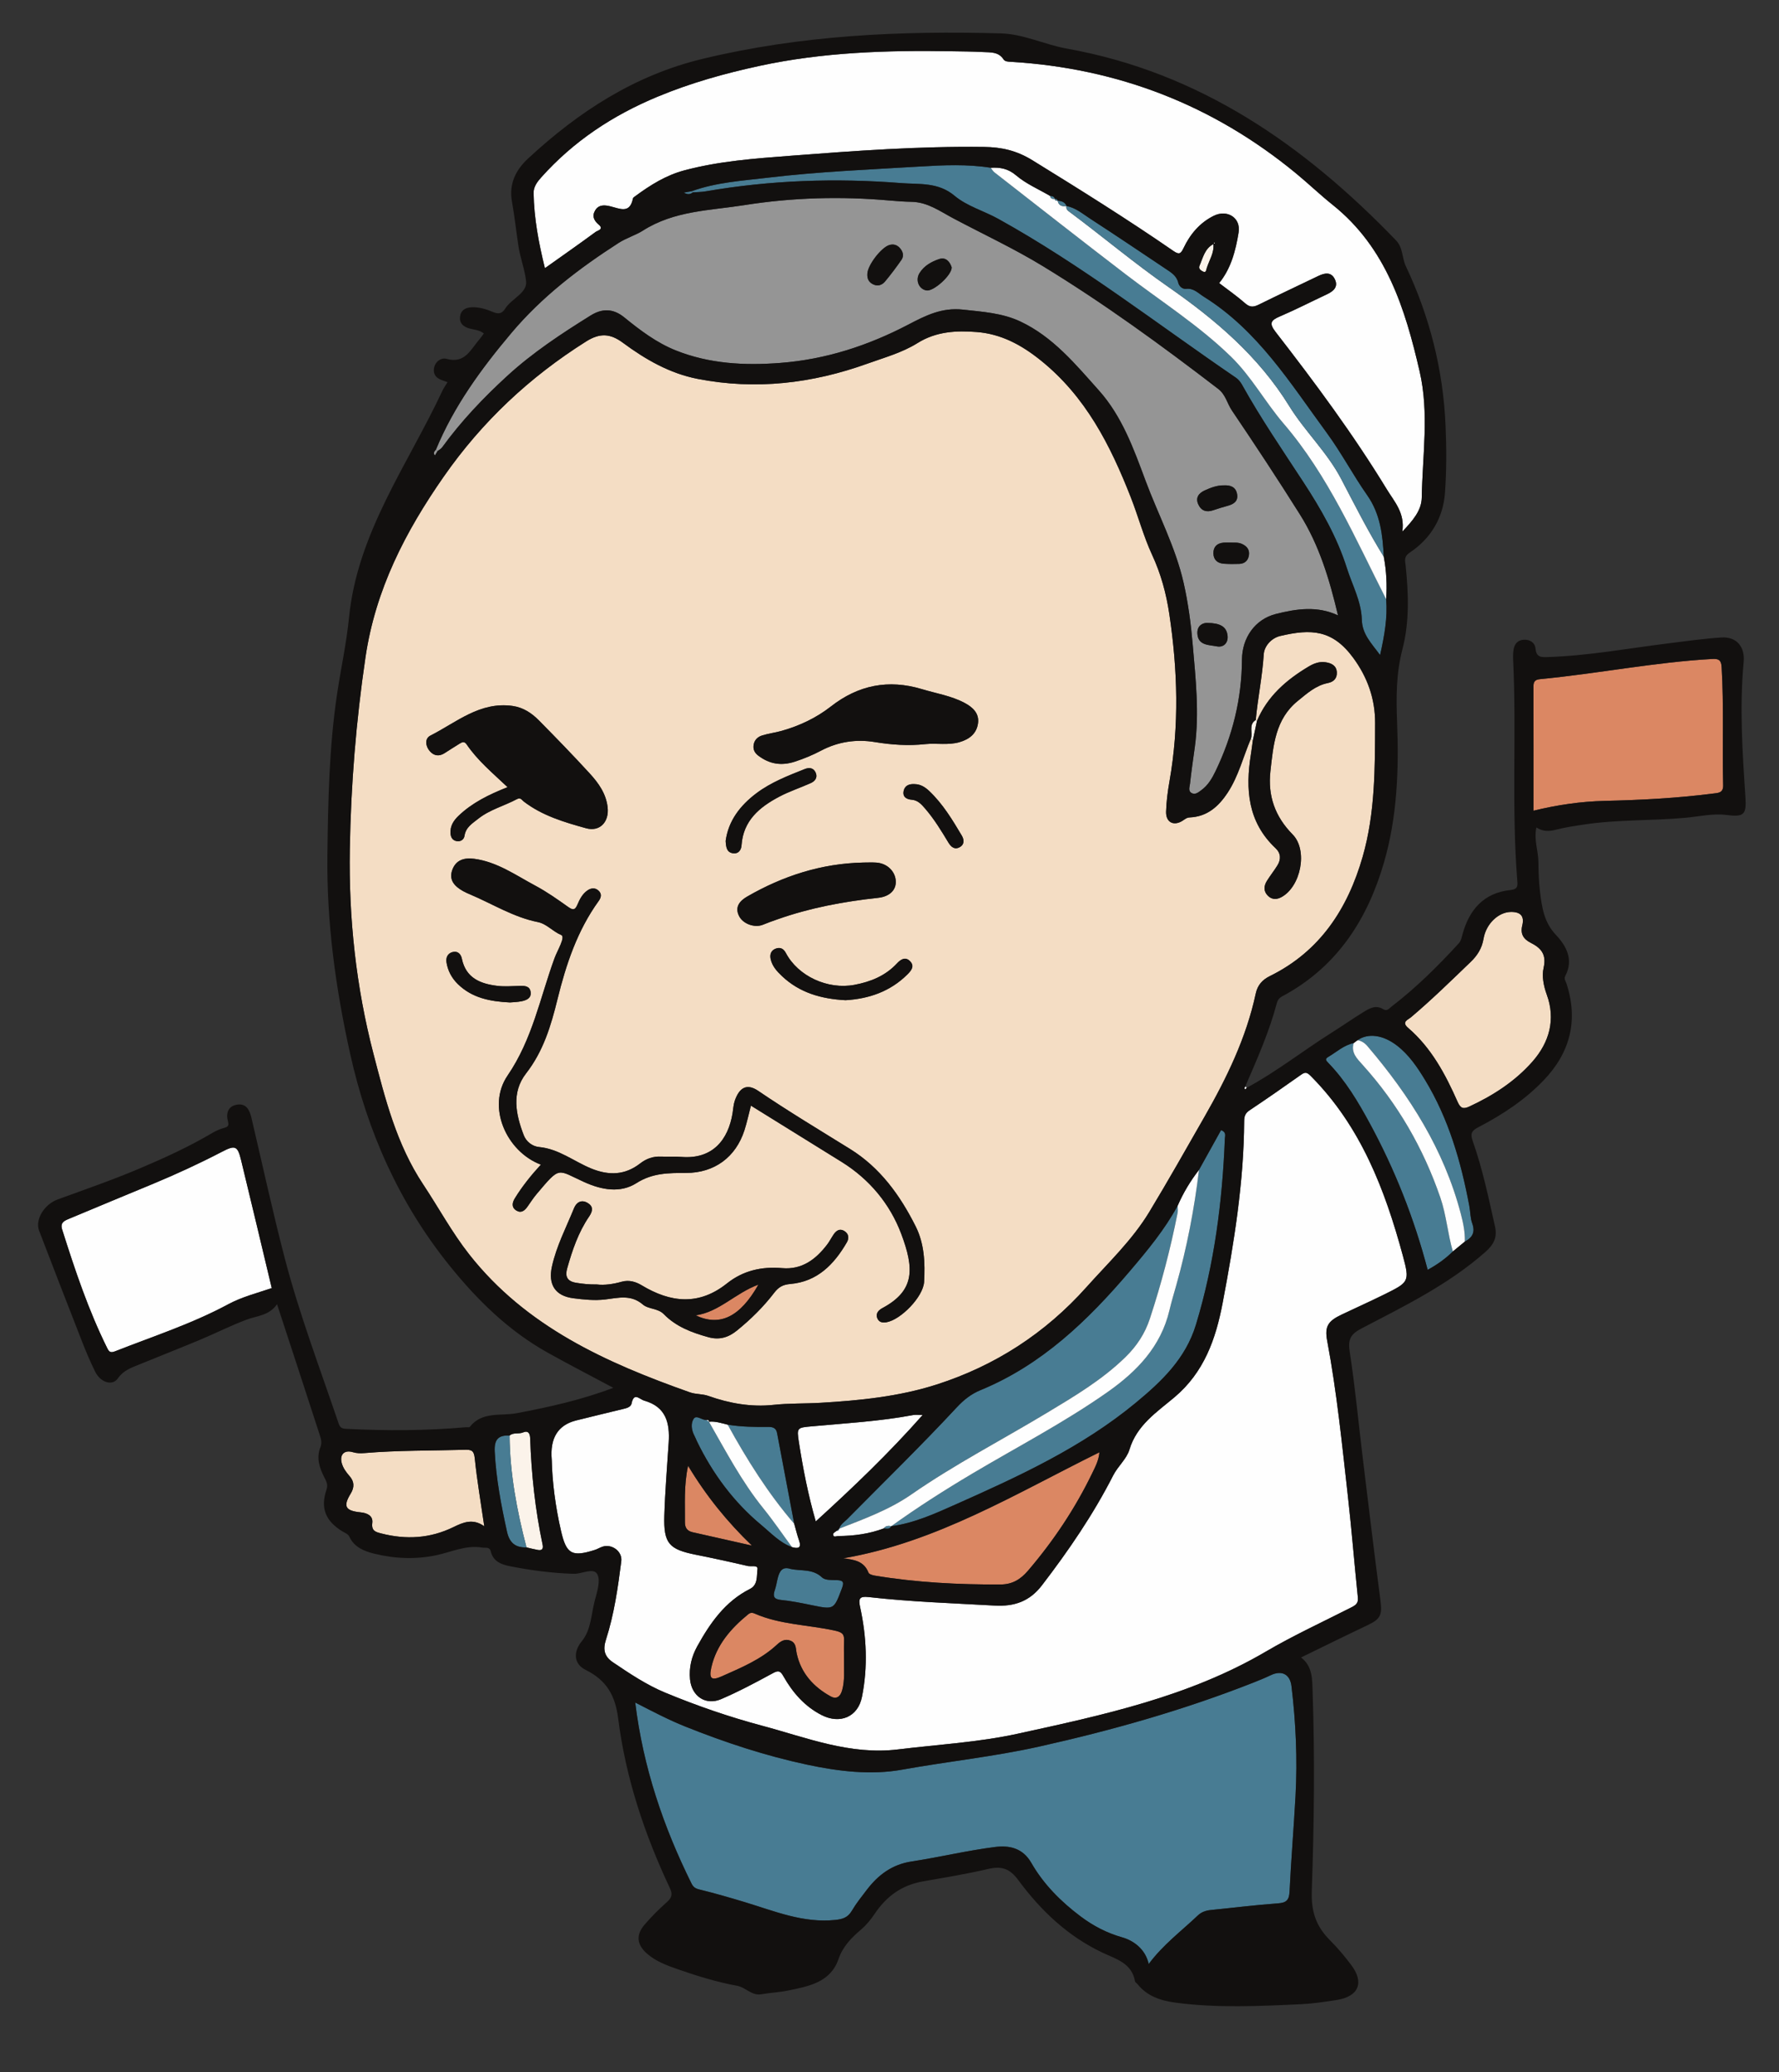 <?xml version="1.0" encoding="UTF-8"?>
<svg id="_レイヤー_1" data-name="レイヤー_1" xmlns="http://www.w3.org/2000/svg" version="1.1" viewBox="0 0 201.687 234.843">
  <rect x="0" y="0" width="201.687" height="234.843" fill="#333333" stroke="none"/>
  <!-- Generator: Adobe Illustrator 29.5.1, SVG Export Plug-In . SVG Version: 2.1.0 Build 141)  -->
  <defs>
    <style>
      .st0 {
        fill: #db8763;
      }

      .st1 {
        fill: #f4ddc4;
      }

      .st2 {
        fill: #fbf3ea;
      }

      .st3 {
        fill: #487c93;
      }

      .st4 {
        fill: #959595;
      }

      .st5 {
        fill: #fefefe;
      }

      .st6 {
        fill: #12100f;
      }
    </style>
  </defs>
  <path class="st1" d="M142.363,81.607c.229-2.486.752-4.934.906-7.437.058-.936.864-1.848,1.867-2.085,3.519-.831,5.943-.725,8.306,2.511,1.58,2.164,2.465,4.597,2.456,7.353-.015,5.101.008,10.213-1.413,15.159-1.689,5.876-4.82,10.716-10.51,13.519-.852.419-1.402,1.012-1.611,1.988-1.076,5.02-3.294,9.574-5.824,13.991-2.062,3.599-4.099,7.215-6.246,10.763-1.935,3.197-4.659,5.764-7.13,8.53-4.658,5.214-10.346,8.899-16.975,11.026-4.26,1.367-8.718,1.811-13.179,2.074-1.776.104-3.55.042-5.337.234-2.492.268-4.982-.168-7.357-1.013-.695-.247-1.427-.169-2.09-.404-9.505-3.359-18.583-7.437-25.038-15.647-1.952-2.482-3.465-5.291-5.206-7.912-3.037-4.572-4.321-9.731-5.645-14.823-1.967-7.565-2.811-15.315-2.678-23.201.123-7.302.71-14.513,1.775-21.734,1.133-7.683,4.523-14.244,8.879-20.488,4.341-6.223,9.725-11.27,16.133-15.307,1.578-.994,2.754-.905,4.179.151,2.559,1.895,5.31,3.477,8.489,4.093,6.57,1.274,12.969.52,19.226-1.731,1.927-.693,3.936-1.241,5.674-2.329,2.116-1.325,4.406-1.44,6.736-1.254,2.739.219,5.016,1.435,7.195,3.178,5.137,4.109,7.94,9.655,10.259,15.569.843,2.15,1.45,4.434,2.4,6.481,1.021,2.2,1.613,4.414,1.96,6.725.947,6.308,1.137,12.629.024,18.95-.201,1.14-.355,2.3-.389,3.455-.036,1.211.856,1.675,1.867,1.032.262-.167.463-.36.813-.375,1.98-.084,3.275-1.242,4.301-2.804,1.235-1.879,1.758-4.064,2.627-6.1.076.057.153.114.229.17-.073.53-.137,1.061-.222,1.589-.635,3.956-.357,7.666,2.795,10.63.603.567.639,1.257.217,1.943-.372.604-.821,1.161-1.195,1.763-.364.585-.405,1.19.134,1.708.446.429.976.417,1.489.145,2.227-1.182,3.055-5.329,1.291-7.115-2.004-2.031-2.826-4.39-2.516-7.165.326-2.923.547-5.904,3.104-7.971,1.04-.841,2.029-1.751,3.408-2.025.645-.128,1.052-.523,1.017-1.21-.04-.773-.608-1.043-1.269-1.145-.695-.107-1.324.126-1.909.474-2.535,1.51-4.696,3.378-5.877,6.178-.047-.035-.094-.071-.14-.106ZM61.32,132.002c-1.103,1.2-2.108,2.449-2.951,3.817-.308.5-.406,1.049.197,1.401.538.314.926-.017,1.236-.454.337-.473.649-.968,1.022-1.411,2.744-3.251,2.306-2.78,5.415-1.375,1.978.894,4.095,1.277,5.916.117,1.822-1.161,3.665-1.152,5.619-1.152,3.217-.001,5.643-1.78,6.627-4.846.279-.869.468-1.767.733-2.783,3.489,2.164,6.896,4.27,10.297,6.387,3.149,1.96,5.471,4.765,6.739,8.131,1.479,3.925,1.579,6.43-2.102,8.412-.117.063-.233.133-.334.218-.306.256-.427.587-.267.958.189.44.568.524,1.007.451,1.65-.273,4.196-2.892,4.292-4.579.123-2.152.028-4.335-.955-6.293-1.765-3.513-4.016-6.652-7.449-8.78-3.491-2.164-7.015-4.28-10.411-6.585-1.245-.845-2.112-.411-2.64,1.101-.16.457-.18.963-.26,1.447-.489,2.968-2.227,5.242-5.827,4.942-.756-.063-1.522-.002-2.281-.036-.892-.039-1.66.228-2.362.774-1.721,1.34-3.548,1.394-5.539.583-1.972-.803-3.68-2.227-5.914-2.438-.77-.073-1.465-.605-1.745-1.332-.909-2.36-1.425-4.849.257-7.012,1.96-2.521,2.819-5.384,3.561-8.402.967-3.935,2.247-7.789,4.668-11.136.305-.421.372-.837-.028-1.195-.379-.339-.83-.29-1.236-.012-.579.396-.887,1.009-1.145,1.622-.276.655-.535.618-1.07.237-1.199-.852-2.41-1.708-3.705-2.398-2.226-1.187-4.324-2.697-6.924-3.042-1.133-.15-2.092.128-2.494,1.289-.399,1.152.306,1.846,1.225,2.367.27.153.559.276.845.398,2.532,1.075,4.89,2.57,7.64,3.118,1.006.201,1.682,1.066,2.646,1.462.52.214-.427,1.732-.755,2.629-1.638,4.478-2.497,9.172-5.322,13.304-2.413,3.529-.138,8.623,3.775,10.097ZM57.542,89.218c-2.151.851-4.019,1.776-5.558,3.248-.571.546-.965,1.163-.908,1.998.032.46.244.789.688.868.453.081.833-.16.899-.607.143-.964.887-1.396,1.546-1.921,1.311-1.045,2.942-1.453,4.388-2.226.43-.23.557.092.774.259,2.096,1.613,4.583,2.346,7.064,3.034,1.574.437,2.643-.717,2.452-2.379-.179-1.558-1.044-2.752-2.037-3.836-1.87-2.042-3.8-4.03-5.747-5.999-.819-.828-1.77-1.473-2.992-1.645-3.701-.522-6.36,1.862-9.319,3.362-.655.332-.571,1.191-.056,1.774.471.532,1.059.613,1.684.203.556-.365,1.125-.709,1.686-1.066.287-.183.548-.281.792.078,1.235,1.824,2.922,3.225,4.644,4.853ZM104.91,84.339c1.284-.128,2.585.15,3.868-.221,1.142-.33,1.955-.988,2.103-2.165.14-1.121-.614-1.803-1.539-2.292-1.514-.801-3.199-1.062-4.814-1.549-3.803-1.148-7.217-.467-10.33,1.964-1.67,1.304-3.562,2.193-5.596,2.767-.727.205-1.489.293-2.208.52-.531.168-.916.559-.967,1.172-.041.492.176.839.571,1.134,1.266.943,2.594,1.156,4.125.656,1.025-.335,2.009-.743,2.947-1.238,1.938-1.024,4.007-1.326,6.106-.981,1.918.315,3.81.445,5.734.234ZM67.654,145.582c-.863.015-1.608-.066-2.364-.192-1.046-.175-1.23-.778-.99-1.626.582-2.06,1.268-4.093,2.485-5.873.461-.675.471-1.184-.194-1.563-.668-.381-1.234-.076-1.512.609-.885,2.183-1.991,4.281-2.503,6.609-.451,2.045.361,3.339,2.433,3.602,1.191.151,2.397.279,3.611.134,1.459-.175,2.91-.588,4.26.575.634.545,1.705.405,2.378,1.094,1.388,1.419,3.163,2.087,5.04,2.606,1.265.35,2.284.031,3.235-.738,1.57-1.27,3.009-2.684,4.234-4.284.504-.659.983-.934,1.838-1.007,3.05-.262,4.951-2.213,6.4-4.711.283-.488.215-.984-.282-1.292-.535-.331-.933-.032-1.235.42-.247.37-.45.773-.72,1.125-1.282,1.672-2.843,2.858-5.09,2.663-2.315-.2-4.424.27-6.269,1.74-3.162,2.517-6.363,2.192-9.649.212-.641-.386-1.415-.653-2.289-.407-.938.264-1.924.413-2.816.305ZM97.862,97.762c-4.732.105-9.087,1.508-13.157,3.858-.824.476-1.435,1.163-.918,2.202.46.925,1.806,1.364,2.709.987.532-.222,1.078-.41,1.621-.603,3.705-1.311,7.537-2.026,11.434-2.445,1.31-.141,2.059-.89,2.004-1.902-.061-1.121-.996-2.016-2.22-2.093-.489-.031-.982-.005-1.473-.005ZM95.867,113.365c2.605-.154,5.047-.965,7.016-2.929.432-.43.844-.936.286-1.497-.553-.557-1.074-.176-1.494.273-1.309,1.398-2.97,2.068-4.809,2.413-3.022.567-6.381-.975-7.771-3.609-.248-.469-.597-.672-1.09-.517-.557.176-.751.621-.642,1.167.165.828.713,1.425,1.302,1.979,1.99,1.874,4.429,2.576,7.202,2.721ZM82.268,95.308c.039.691.108,1.312.852,1.407.607.077.911-.375.947-.904.192-2.813,2.052-4.338,4.292-5.52,1.136-.599,2.375-1.003,3.551-1.53.488-.219.813-.626.565-1.187-.24-.542-.713-.618-1.241-.407-1.904.758-3.826,1.498-5.478,2.741-1.836,1.381-3.179,3.114-3.488,5.401ZM57.829,113.62c.342-.033.839-.038,1.316-.138.54-.114,1.102-.338,1.016-1.027-.087-.699-.659-.728-1.233-.712-.848.023-1.707.098-2.543-.003-1.915-.233-3.566-.875-4.021-3.073-.11-.532-.463-.914-1.063-.754-.56.149-.764.634-.682,1.161.149.951.593,1.782,1.28,2.456,1.605,1.575,3.638,1.983,5.931,2.092ZM103.705,88.875c-.591-.039-1.111.129-1.252.748-.156.686.3.971.913,1.021.695.056,1.101.522,1.512.997,1.023,1.183,1.831,2.512,2.636,3.846.297.493.704.873,1.312.519.546-.317.466-.869.211-1.299-1.067-1.797-2.15-3.592-3.685-5.048-.456-.433-.979-.775-1.647-.783Z"/>
  <path class="st5" d="M62.551,165.435q-.319-3.655,2.759-4.437c1.724-.434,3.456-.84,5.182-1.264.437-.107,1.015-.202,1.108-.653.275-1.339.884-.487,1.46-.323,2.457.7,2.889,2.54,2.75,4.734-.176,2.768-.413,5.535-.494,8.306-.092,3.141.529,3.812,3.578,4.42,1.964.392,3.922.818,5.872,1.274.391.092,1.181-.149,1.112.366-.102.763.065,1.773-.854,2.236-2.815,1.419-4.516,3.863-5.979,6.506-.634,1.145-.946,2.408-.816,3.741.186,1.905,1.765,2.995,3.522,2.243,2-.856,3.929-1.887,5.842-2.928.62-.338.857-.317,1.211.31,1.05,1.858,2.417,3.444,4.358,4.43,2.072,1.052,4.102.21,4.558-2.059.685-3.407.525-6.843-.217-10.235-.196-.895-.047-1.204.935-1.092,4.758.541,9.542.7,14.32.967,2.23.125,3.962-.462,5.368-2.295,3.025-3.942,5.819-8.026,8.077-12.455.534-1.047,1.524-1.865,1.841-2.92.834-2.781,3.107-4.255,5.096-5.929,3.369-2.836,4.694-6.603,5.475-10.716,1.291-6.807,2.396-13.635,2.439-20.588.003-.532.113-.898.598-1.221,1.969-1.314,3.913-2.667,5.845-4.036.489-.347.684-.286,1.136.17,5.636,5.681,8.38,12.84,10.412,20.342.8,2.954.683,3.002-2.129,4.396-1.596.791-3.225,1.515-4.833,2.283-1.523.727-1.925,1.337-1.621,2.951,1.1,5.84,1.687,11.747,2.351,17.643.43,3.818.734,7.651,1.13,11.473.065.629-.239.855-.713,1.096-3.248,1.653-6.572,3.18-9.712,5.021-8.736,5.123-18.457,7.197-28.164,9.317-4.455.973-9.018,1.221-13.536,1.773-5.446.666-10.357-1.334-15.4-2.68-3.735-.997-7.396-2.259-10.975-3.74-2.145-.887-4.055-2.171-5.965-3.46-.959-.647-1.144-1.429-.786-2.542.932-2.892,1.359-5.899,1.743-8.903.143-1.121-1.077-2.012-2.146-1.647-.293.1-.562.27-.856.363-2.592.822-3.22.474-3.821-2.117-.648-2.792-1.007-5.621-1.061-8.121Z"/>
  <path class="st5" d="M61.777,30.396c-.712-2.885-1.236-5.671-1.28-8.531-.011-.703.424-1.27.869-1.767,3.663-4.092,8.079-7.014,13.173-9.133,3.772-1.569,7.628-2.645,11.585-3.5,7.171-1.549,14.44-1.78,21.737-1.655,1.208.021,2.418.025,3.624.091.825.045,1.715-.043,2.279.818.179.274.538.269.859.288,12.129.73,22.914,4.907,32.303,12.638,1.415,1.165,2.742,2.439,4.173,3.584,6.062,4.852,8.203,11.735,9.85,18.882,1.092,4.739.315,9.516.239,14.274-.023,1.464-.992,2.598-2.204,3.873.315-2.123-.905-3.393-1.764-4.803-3.796-6.226-8.136-12.073-12.6-17.826-.78-1.005-.537-1.328.486-1.766,1.801-.77,3.545-1.671,5.321-2.501.777-.364,1.347-.873.88-1.764-.429-.82-1.16-.648-1.864-.309-2.245,1.081-4.502,2.137-6.735,3.241-.579.286-.992.333-1.529-.141-.936-.825-1.969-1.54-2.961-2.302,1.36-1.67,1.871-3.7,2.205-5.736.273-1.669-1.293-2.652-2.832-1.883-1.58.789-2.672,2.091-3.413,3.66-.311.659-.516.753-1.142.321-5.217-3.601-10.591-6.953-15.986-10.281-1.805-1.114-3.52-1.488-5.466-1.513-7.343-.097-14.656.44-21.97,1.002-4.052.311-8.096.602-12.043,1.657-2.066.553-3.834,1.659-5.53,2.908-.107.079-.26.169-.282.276-.354,1.78-1.497,1.144-2.566.887-.604-.145-1.284-.226-1.696.431-.406.647-.176,1.171.377,1.638.634.536-.134.678-.335.826-1.832,1.35-3.698,2.654-5.759,4.117Z"/>
  <path class="st4" d="M49.418,50.972c2.04-4.932,5.131-9.162,8.55-13.221,3.479-4.13,7.679-7.331,12.17-10.219.871-.56,1.966-.894,2.733-1.385,3.559-2.278,7.613-2.279,11.493-2.895,5.476-.869,11.024-1.02,16.569-.52.801.072,1.605.126,2.409.142,1.825.036,3.187,1.05,4.734,1.872,3.39,1.8,6.881,3.422,10.164,5.424,6.915,4.216,13.448,8.979,19.868,13.907.85.652,1.014,1.649,1.556,2.451,2.629,3.887,5.21,7.807,7.709,11.779,2.18,3.466,3.352,7.35,4.318,11.441-2.341-1.104-4.722-.747-7.05-.157-2.367.599-3.823,2.71-3.837,5.166-.025,4.448-1.073,8.659-3.001,12.655-.388.805-.845,1.588-1.588,2.132-.315.231-.676.56-1.09.358-.467-.228-.249-.726-.211-1.085.148-1.373.351-2.739.539-4.107.533-3.888.1-7.753-.231-11.626-.202-2.36-.509-4.701-1.029-7.006-.919-4.067-2.894-7.753-4.335-11.632-1.335-3.595-2.663-7.274-5.269-10.188-2.642-2.954-5.199-6.073-8.908-7.819-2.05-.965-4.271-1.099-6.503-1.345-2.397-.264-4.214.658-6.214,1.703-4.533,2.369-9.342,3.944-14.51,4.338-4.059.309-8.017.106-11.836-1.417-2.188-.873-4.051-2.289-5.848-3.75-1.31-1.065-2.563-.985-3.813-.207-3.303,2.054-6.556,4.197-9.435,6.833-2.709,2.48-5.238,5.135-7.402,8.119-.124.171-.339.276-.511.412-.064-.05-.127-.101-.19-.153ZM98.332,31.058c-.032.545.169.947.684,1.182.538.246.999.048,1.321-.335.656-.781,1.266-1.604,1.853-2.439.327-.464.178-.958-.17-1.35-.311-.35-.714-.493-1.206-.341-.925.286-2.474,2.31-2.483,3.283ZM138.768,55.012c-.782-.017-1.49.259-2.182.57-.7.316-1.084.842-.725,1.609.332.709.928.904,1.68.642.546-.19,1.102-.353,1.659-.508.667-.186,1.181-.515,1.053-1.3-.134-.821-.735-1.051-1.486-1.013ZM107.895,30.307c-.2-.629-.656-1.199-1.412-.948-.869.288-1.723.762-2.235,1.59-.509.824-.056,1.855.813,1.972.792.107,2.843-1.719,2.834-2.615ZM139.8,61.5c-.544,0-.813-.019-1.079.004-.734.061-1.168.468-1.158,1.207.01.74.469,1.138,1.191,1.185.578.038,1.161.041,1.74.019.614-.024,1.004-.373,1.097-.976.094-.607-.205-1.011-.755-1.273-.427-.204-.87-.158-1.037-.165ZM136.874,70.602c-.436-.014-1.176.237-1.124,1.218.072,1.355,1.319,1.267,2.2,1.441.773.152,1.301-.393,1.222-1.191-.106-1.076-.88-1.449-2.297-1.467Z"/>
  <path class="st3" d="M130.229,222.607c-.379-1.727-1.765-2.67-2.987-3.018-1.781-.507-3.299-1.304-4.72-2.369-2.237-1.676-4.212-3.653-5.603-6.079-.986-1.72-2.54-1.998-4.102-1.801-3.177.401-6.307,1.159-9.476,1.643-2.198.335-3.771,1.513-5.062,3.199-.597.78-1.216,1.554-1.713,2.397-.443.751-1.021.941-1.852,1.029-3.651.389-6.925-1.005-10.287-2.02-1.705-.514-3.417-1.01-5.146-1.432-.453-.11-.689-.276-.884-.669-3.189-6.435-5.482-13.147-6.384-20.519,1.964,1.009,3.786,1.966,5.697,2.73,4.478,1.79,9.038,3.296,13.764,4.307,3.587.767,7.266,1.209,10.814.569,5.159-.931,10.38-1.469,15.504-2.611,8.281-1.845,16.418-4.146,24.316-7.26.664-.262,1.325-.533,1.969-.839,1.212-.575,2.171-.131,2.338,1.249.498,4.134.683,8.288.457,12.449-.196,3.613-.503,7.219-.675,10.833-.047.991-.379,1.269-1.34,1.337-2.536.181-5.061.501-7.592.752-.556.055-1.061.232-1.458.608-1.873,1.778-3.963,3.334-5.581,5.514Z"/>
  <path class="st5" d="M30.809,145.997c-1.666.565-3.384.995-4.954,1.841-4.091,2.203-8.506,3.629-12.809,5.323-.533.21-.689.046-.891-.361-2.143-4.321-3.664-8.877-5.114-13.461-.262-.828.362-1.022.875-1.238,3.157-1.329,6.327-2.628,9.489-3.946,2.631-1.097,5.218-2.289,7.748-3.605,1.52-.791,1.784-.682,2.181.947,1.18,4.837,2.323,9.683,3.475,14.501Z"/>
  <path class="st0" d="M173.856,91.886c0-4.699.005-9.39-.007-14.081-.001-.547.172-.774.752-.829,6.521-.623,12.964-1.922,19.517-2.287.727-.04,1.017.119,1.064.907.267,4.467.058,8.937.173,13.404.023.897-.585.872-1.137.943-4.076.524-8.176.735-12.28.832-2.716.064-5.376.453-8.083,1.112Z"/>
  <path class="st3" d="M95.138,173.265c.152-.503.597-.766.935-1.108,4.144-4.197,8.375-8.314,12.388-12.633.829-.893,1.665-1.536,2.694-1.96,6.949-2.859,12.152-7.873,16.92-13.475,2-2.349,3.958-4.707,5.435-7.429.001.267.046.543-.005.8-.802,4.065-1.851,8.063-3.147,12.002-.562,1.708-1.497,3.115-2.764,4.352-2.644,2.583-5.79,4.446-8.927,6.334-5.119,3.081-10.436,5.83-15.359,9.244-2.496,1.731-5.357,2.771-8.172,3.872Z"/>
  <path class="st3" d="M78.426,21.668c2.793-1.008,5.741-1.182,8.646-1.53,5.725-.685,11.488-.92,17.24-1.265,2.665-.16,5.346-.283,8.008.14.136.174.244.384.413.516,4.966,3.869,9.916,7.759,14.915,11.584,4.005,3.064,8.275,5.771,11.916,9.319,2.33,2.271,3.859,5.13,5.942,7.557,5.102,5.945,8.148,13.063,11.643,19.931.171,2.065-.182,4.069-.688,6.324-.985-1.354-2.023-2.334-2.07-4.016-.057-2.064-1.087-3.919-1.7-5.857-1.112-3.514-2.937-6.689-4.948-9.765-2.37-3.625-4.818-7.202-6.928-10.992-.168-.302-.406-.606-.687-.798-8.929-6.088-17.469-12.758-26.953-18.011-1.637-.906-3.556-1.439-4.95-2.612-1.874-1.577-4.016-1.281-6.048-1.441-7.414-.584-14.815-.338-22.163.934-.482.083-.979.083-1.469.121-.04-.047-.08-.093-.12-.141Z"/>
  <path class="st1" d="M171.283,103.361c1.111-.013,1.556.475,1.297,1.537-.233.953.131,1.541.951,1.956,1.169.592,1.823,1.3,1.468,2.851-.208.906-.018,1.99.368,3.051,1.006,2.764.306,5.37-1.632,7.569-1.977,2.242-4.44,3.831-7.139,5.086-.73.34-1.026.2-1.356-.547-1.376-3.111-2.968-6.1-5.606-8.367-.782-.673-.005-.915.32-1.189,2.358-1.99,4.557-4.148,6.78-6.283.766-.736,1.275-1.547,1.457-2.628.286-1.707,1.7-3.019,3.092-3.035Z"/>
  <path class="st3" d="M135.933,132.591c.836-1.505,1.672-3.01,2.5-4.501.633.233.443.66.431.961-.283,7.154-1.187,14.204-3.278,21.087-1.172,3.859-3.875,6.424-6.834,8.867-6.12,5.054-13.244,8.325-20.406,11.51-2.344,1.043-4.713,2.126-7.31,2.469,2.963-2.126,6.03-4.086,9.167-5.949,5.141-3.053,10.46-5.811,15.362-9.258,3.326-2.338,6.046-5.145,7.017-9.276.224-.953.508-1.892.773-2.835,1.209-4.29,2.046-8.652,2.577-13.075Z"/>
  <path class="st0" d="M95.598,176.621c10.566-1.807,19.57-7.339,29.046-12.016-.074.913-.471,1.65-.824,2.38-1.936,4.003-4.388,7.668-7.279,11.047-.831.971-1.766,1.549-3.096,1.556-4.789.024-9.555-.222-14.284-1.007-.252-.042-.632-.155-.7-.332-.516-1.338-1.669-1.472-2.863-1.628Z"/>
  <path class="st1" d="M54.903,172.992c-1.304-.934-2.419-.432-3.491.091-2.645,1.29-5.372,1.447-8.188.721-.628-.162-1.132-.28-1.016-1.193.101-.797-.553-1.122-1.312-1.197-1.756-.175-2.026-.679-1.136-2.131.43-.701.417-1.351-.121-1.967-.386-.442-.736-.911-.892-1.475-.27-.976.289-1.535,1.247-1.25.443.132.873.141,1.321.103,3.788-.32,7.588-.263,11.383-.373.757-.022,1.036.089,1.125.961.258,2.514.689,5.011,1.08,7.71Z"/>
  <path class="st5" d="M157.15,67.921c-3.495-6.868-6.54-13.986-11.643-19.931-2.083-2.427-3.612-5.286-5.942-7.557-3.641-3.548-7.911-6.255-11.916-9.319-5-3.825-9.95-7.715-14.915-11.584-.169-.132-.277-.342-.413-.516,1.066-.061,1.967.088,2.885.87,1.124.957,2.546,1.562,3.84,2.32.059.303.268.368.536.338,0,0-.008-.007-.008-.007.035.188.143.256.327.2l-.019.073s.025-.071.025-.071c.104.587.509.68,1.009.616,0,0-.004-.003-.004-.003-.098.395.198.557.444.741,3.718,2.775,7.27,5.766,11.086,8.419,5.34,3.712,10.229,7.857,13.724,13.52,1.769,2.866,4.312,5.24,5.893,8.272,1.548,2.968,3.059,5.955,4.823,8.804.298,1.594.382,3.199.267,4.816Z"/>
  <path class="st5" d="M135.933,132.591c-.531,4.423-1.368,8.786-2.577,13.075-.266.943-.549,1.882-.773,2.835-.971,4.131-3.691,6.938-7.017,9.276-4.902,3.447-10.222,6.205-15.362,9.258-3.137,1.863-6.204,3.823-9.167,5.949-0,0,.008-.004.008-.004-.329-.064-.633-.046-.853.255-1.673.628-3.415.853-5.189.863-.192.001-.568.223-.541-.235.007-.124.245-.234.377-.35.166-.007.286-.069.304-.254,0,0-.004.005-.004.006,2.814-1.101,5.676-2.141,8.172-3.872,4.923-3.414,10.24-6.163,15.359-9.244,3.137-1.888,6.283-3.751,8.927-6.334,1.267-1.238,2.202-2.644,2.764-4.352,1.296-3.939,2.345-7.937,3.147-12.002.051-.257.005-.532.005-.8.632-1.461,1.448-2.812,2.422-4.069Z"/>
  <path class="st3" d="M164.71,141.843c-.824.815-1.754,1.48-2.854,2.081-1.538-5.855-3.725-11.374-6.574-16.623-1.319-2.431-2.734-4.81-4.676-6.814-.27-.279-.435-.453-.032-.688.949-.552,1.771-1.339,2.892-1.575-.325,1.094.395,1.781,1.015,2.467,3.98,4.405,6.883,9.435,8.812,15.042.684,1.989.832,4.1,1.418,6.109Z"/>
  <path class="st5" d="M92.485,172.441c-.874-3.027-1.448-5.987-1.912-8.966-.265-1.702-.205-1.657,1.543-1.818,3.808-.351,7.632-.563,11.401-1.273.285-.054.59-.007,1.086-.007-3.823,4.33-7.873,8.198-12.118,12.063Z"/>
  <path class="st3" d="M156.884,63.106c-1.764-2.849-3.275-5.836-4.823-8.804-1.581-3.031-4.124-5.405-5.893-8.272-3.495-5.663-8.385-9.808-13.724-13.52-3.816-2.653-7.368-5.643-11.086-8.419-.247-.184-.543-.346-.444-.741,1.041.2,1.833.886,2.679,1.435,2.886,1.873,5.739,3.797,8.599,5.71.589.394,1.202.756,1.39,1.549.096.403.469.741.894.695.874-.095,1.379.505,2.009.897,6.117,3.807,9.813,9.813,13.928,15.419,1.662,2.264,2.978,4.78,4.593,7.081,1.494,2.128,1.751,4.514,1.879,6.971Z"/>
  <path class="st0" d="M95.687,188.141c-.017,1.153.109,2.312-.218,3.459-.218.764-.688,1.006-1.279.682-1.949-1.07-3.372-2.631-3.862-4.854-.126-.573-.033-1.176-.686-1.458-.637-.275-1.138.052-1.572.455-1.805,1.675-4.042,2.594-6.24,3.574-1.154.514-1.477.283-1.188-.998.576-2.551,2.214-4.424,4.184-6.035.185-.152.398-.227.717-.087,2.884,1.267,6.051,1.274,9.074,1.931.889.193,1.11.403,1.077,1.187-.03.714-.006,1.43-.006,2.145Z"/>
  <path class="st3" d="M153.906,117.896c1.189-.821,2.863-.621,4.458.602,1.368,1.049,2.321,2.464,3.202,3.916,2.673,4.406,4.072,9.264,5.013,14.28.123.655.105,1.354.329,1.968.367,1.003.015,1.609-.84,2.063.037-1.081-.188-2.134-.457-3.161-1.895-7.237-5.783-13.372-10.584-18.994-.303-.354-.659-.595-1.121-.675Z"/>
  <path class="st5" d="M153.906,117.896c.461.079.818.32,1.121.675,4.801,5.623,8.688,11.757,10.584,18.994.269,1.027.494,2.08.457,3.161-.452.372-.905.744-1.357,1.117-.586-2.01-.734-4.12-1.418-6.109-1.928-5.607-4.832-10.636-8.812-15.042-.62-.686-1.34-1.373-1.015-2.467.147-.109.293-.218.44-.328Z"/>
  <path class="st3" d="M82.497,161.474c1.536.253,3.087.275,4.637.258.523-.006.862.153.962.682.651,3.432,1.299,6.864,1.948,10.296-2.964-3.444-5.363-7.268-7.547-11.236Z"/>
  <path class="st3" d="M89.793,175.357c-1.398-.508-2.393-1.605-3.487-2.514-3.136-2.604-5.516-5.828-7.296-9.494-.097-.2-.17-.413-.276-.608-.341-.631-.438-1.396-.1-1.922.321-.501.951.177,1.467.116.095.075.189.149.283.224,0,0-.012-.015-.012-.015,1.924,3.352,3.713,6.783,6.162,9.81,1.148,1.418,2.177,2.933,3.259,4.404Z"/>
  <path class="st2" d="M57.772,162.706c.444-.379,1.026-.141,1.523-.351.593-.25.791.124.81.667.141,4.052.566,8.071,1.41,12.04.098.461-.037.702-.53.616-.436-.076-.865-.193-1.297-.292-1.086-4.159-1.883-8.362-1.917-12.68Z"/>
  <path class="st5" d="M89.793,175.357c-1.083-1.471-2.112-2.985-3.259-4.404-2.449-3.027-4.239-6.458-6.162-9.81.738-.079,1.426.164,2.126.332,2.185,3.968,4.583,7.792,7.547,11.236.178.627.327,1.265.543,1.879.31.883-.101.956-.794.767Z"/>
  <path class="st0" d="M85.246,175.18c-2.24-.504-4.48-1.007-6.719-1.512-.606-.137-.882-.494-.875-1.138.024-2.045-.141-4.098.356-6.4,2.067,3.443,4.453,6.369,7.238,9.049Z"/>
  <path class="st3" d="M89.607,177.819c1.187.272,2.521-.046,3.59.972.346.33,1.104.291,1.676.303.831.018.803.336.556.988-.899,2.375-.873,2.371-3.457,1.839-1.131-.233-2.269-.465-3.415-.577-.843-.083-.958-.423-.712-1.131.159-.459.221-.951.349-1.423.191-.702.496-1.264,1.413-.972Z"/>
  <path class="st3" d="M57.772,162.706c.034,4.318.831,8.521,1.917,12.68-1.249.039-1.93-.511-2.21-1.785-.659-2.995-1.234-5.988-1.39-9.067-.07-1.375.396-1.886,1.684-1.828Z"/>
  <path class="st2" d="M137.559,27.628c.125,1.027-.473,1.858-.753,2.775-.074.244-.066.572-.478.349-.255-.138-.469-.333-.339-.631.395-.907.586-1.954,1.593-2.467l-.024-.026Z"/>
  <path class="st2" d="M141.808,83.743c.259-.693-.307-1.6.555-2.136.046.036.093.071.14.106-.155.733-.311,1.467-.466,2.2-.076-.057-.153-.114-.229-.17Z"/>
  <path class="st3" d="M120.916,23.353c-.501.064-.906-.029-1.009-.616.43.053.834.147,1.009.616Z"/>
  <path class="st3" d="M78.545,21.809c-.288.228-.59.268-1.024.025.37-.067.638-.116.905-.166.039.047.079.094.119.14Z"/>
  <path class="st4" d="M49.608,51.125c-.1.167-.2.333-.3.5-.221-.261-.086-.462.11-.652.063.051.126.102.19.152Z"/>
  <path class="st3" d="M100.191,173.235c.22-.301.524-.319.853-.255-.192.395-.538.271-.853.255Z"/>
  <path class="st3" d="M119.581,22.541c-.268.03-.477-.035-.536-.338.233.025.473.042.536.338Z"/>
  <path class="st3" d="M119.901,22.734c-.184.056-.292-.012-.327-.2.156-.01.288.02.327.2Z"/>
  <path class="st2" d="M137.582,27.654c.024-.064.049-.129.073-.193.029.04.058.081.087.121-.061.015-.122.031-.183.046-0-0.0.023.026.023.026Z"/>
  <path class="st3" d="M95.142,173.259c-.018.185-.138.247-.304.254.101-.085.203-.169.304-.254Z"/>
  <path class="st5" d="M141.34,123.292c-.051.063-.103.127-.154.19-.138-.113-.09-.227-.005-.342.059.044.112.095.159.152Z"/>
  <path class="st5" d="M80.383,161.158c-.094-.075-.189-.149-.283-.224.159-.007.293.018.283.224Z"/>
  <path class="st0" d="M78.867,149.083c2.671-.377,4.473-2.508,7.117-3.485-2.087,3.688-4.376,4.781-7.117,3.485Z"/>
  <path class="st6" d="M141.34,123.292c3.387-1.824,6.404-4.219,9.651-6.261,1.172-.737,2.308-1.53,3.484-2.259.718-.445,1.462-.934,2.358-.38.423.261.67-.106.929-.305,2.778-2.132,5.257-4.585,7.617-7.163.256-.279.315-.617.409-.966.762-2.836,2.417-4.771,5.482-5.083.85-.087.788-.545.745-1.076-.667-8.312-.072-16.647-.468-24.964-.019-.399-.017-.806.046-1.199.101-.631.443-1.078,1.135-1.124.735-.049,1.291.328,1.357,1.016.094.988.655.97,1.39.947,4.61-.149,9.139-.994,13.701-1.56,1.993-.247,3.986-.532,5.987-.661,1.724-.111,2.678,1.072,2.519,2.768-.48,5.101-.143,10.198.196,15.288.133,2.001-.122,2.32-2.138,2.062-1.567-.201-3.121.179-4.674.32-3.831.346-7.694.187-11.506.765-1.054.16-2.116.314-3.146.582-.778.202-1.489.23-2.23-.252-.307,1.389.214,2.633.225,3.905.01,1.116.047,2.239.18,3.346.213,1.771.441,3.484,1.808,4.927,1.164,1.229,2.028,2.794,1.073,4.62-.193.368.025.593.115.869,1.373,4.183.431,7.844-2.568,10.979-2.119,2.215-4.658,3.898-7.366,5.302-.771.4-1.006.7-.69,1.588,1.12,3.151,1.794,6.426,2.527,9.684.274,1.22-.116,2.036-1.09,2.895-4.209,3.711-9.195,6.137-14.095,8.697-1.194.624-1.497,1.231-1.287,2.593.612,3.968.984,7.974,1.469,11.962.657,5.405,1.306,10.811,2.012,16.209.22,1.685.03,2.137-1.466,2.845-2.495,1.181-4.968,2.407-7.53,3.653,1.328,1.006,1.262,2.498,1.31,3.869.262,7.519.17,15.048-.093,22.558-.086,2.436.51,4.078,2.098,5.66.853.85,1.631,1.787,2.359,2.748,1.52,2.005.873,3.589-1.62,3.985-1.365.217-2.743.418-4.122.482-4.736.22-9.477.451-14.2-.184-1.652-.222-3.2-.731-4.296-2.119-.081-.103-.243-.182-.261-.29-.353-2.077-2.166-2.533-3.682-3.25-3.949-1.869-7.01-4.784-9.553-8.232-.981-1.33-1.91-1.612-3.454-1.248-2.422.571-4.892.966-7.344,1.399-2.441.431-4.161,1.711-5.484,3.683-.45.671-.949,1.273-1.573,1.806-1.071.917-2.029,1.879-2.528,3.328-.908,2.632-3.374,3.075-5.71,3.554-1.003.206-2.037.253-3.048.424-1.091.185-1.743-.776-2.719-.956-2.275-.419-4.491-1.097-6.677-1.858-1.265-.441-2.53-.893-3.558-1.796-1.15-1.01-1.274-2.109-.273-3.277.784-.915,1.647-1.772,2.548-2.573.558-.496.645-.891.32-1.58-2.881-6.113-5.007-12.494-5.855-19.194-.338-2.67-1.332-4.359-3.688-5.528-1.389-.689-1.409-2.065-.447-3.241,1.084-1.325,1.064-3.067,1.482-4.633.262-.98.682-2.263.276-2.983-.436-.773-1.753-.003-2.695-.034-2.421-.08-4.805-.389-7.171-.856-.972-.192-1.923-.523-2.201-1.673-.139-.574-.593-.381-.969-.445-1.843-.317-3.493.506-5.217.868-2.367.498-4.709.394-7.033-.179-1.137-.28-2.242-.719-2.792-1.88-.181-.383-.516-.462-.807-.64-1.917-1.178-2.521-2.631-1.81-4.737.195-.579-.015-.938-.232-1.362-.565-1.102-.947-2.228-.453-3.462.182-.454.071-.902-.061-1.311-1.589-4.91-3.201-9.812-4.862-14.883-.895,1.306-2.268,1.307-3.459,1.754-1.789.672-3.502,1.542-5.267,2.28-2.299.961-4.619,1.87-6.926,2.814-.891.364-1.766.658-2.391,1.56-.62.894-1.962.477-2.57-.75-.553-1.116-1.039-2.268-1.494-3.429-1.638-4.183-3.258-8.373-4.869-12.567-.471-1.227.555-2.968,2.124-3.54,3.093-1.127,6.203-2.206,9.238-3.489,2.836-1.199,5.629-2.477,8.283-4.045.416-.246.875-.446,1.34-.572.445-.121.55-.263.425-.736-.251-.954.031-1.768,1.097-1.905,1.005-.13,1.368.655,1.566,1.495,1.257,5.328,2.411,10.684,3.795,15.979,1.654,6.329,3.983,12.451,6.082,18.641.152.447.312.608.819.634,4.559.235,9.113.221,13.662-.182.133-.012.337.042.391-.026,1.395-1.795,3.521-1.219,5.319-1.559,3.719-.702,7.391-1.52,10.958-2.88-2.487-1.328-4.974-2.611-7.418-3.972-4.446-2.476-8.001-5.971-11.167-9.902-5.697-7.073-9.285-15.16-11.242-23.962-1.649-7.415-2.682-14.902-2.585-22.559.077-6.089.193-12.152,1.087-18.18.431-2.909,1.072-5.795,1.362-8.716.955-9.642,6.653-17.301,10.581-25.7.15-.321.364-.613.591-.99-.23-.082-.42-.15-.611-.218-.61-.215-1.023-.602-.936-1.29.102-.818.83-1.305,1.423-1.138,2.104.594,2.738-1.062,3.734-2.2.173-.198.317-.42.507-.675-.541-.43-1.174-.415-1.737-.596-.6-.193-1.041-.58-.969-1.273.078-.75.602-1.063,1.301-1.099.867-.045,1.687.221,2.464.545.605.253,1.003.177,1.343-.372.708-1.143,2.525-1.782,2.388-3.107-.134-1.3-.665-2.647-.872-4.008-.255-1.674-.431-3.362-.732-5.027-.367-2.033.442-3.611,1.85-4.913,5.707-5.28,12.038-9.41,19.748-11.271,11.14-2.688,22.434-3.206,33.814-2.89,2.613.073,4.966,1.274,7.506,1.728,15.062,2.694,26.916,10.948,37.298,21.722.825.856.668,1.974,1.122,2.933,2.699,5.701,4.227,11.726,4.503,18.033.112,2.545.12,5.11-.063,7.649-.206,2.857-1.609,5.193-3.993,6.782-.724.483-.516.988-.467,1.469.326,3.181.443,6.393-.362,9.476-.731,2.799-.717,5.519-.605,8.372.209,5.309.007,10.659-1.49,15.814-1.839,6.336-5.193,11.626-11.137,14.947-.403.225-.845.363-1.003.961-.865,3.279-2.242,6.37-3.585,9.472-.086.115-.133.23.005.342.051-.063.103-.127.154-.19ZM119.573,22.534l.008.007c-.063-.296-.303-.312-.536-.338-1.293-.757-2.716-1.363-3.84-2.32-.918-.782-1.818-.931-2.885-.87-2.662-.423-5.343-.3-8.008-.14-5.752.345-11.515.58-17.24,1.265-2.906.348-5.853.521-8.646,1.53-.268.049-.536.098-.905.165.434.242.737.203,1.024-.025.49-.038.987-.037,1.469-.121,7.348-1.272,14.748-1.518,22.163-.934,2.032.16,4.175-.136,6.048,1.441,1.395,1.174,3.314,1.706,4.95,2.612,9.485,5.252,18.025,11.923,26.953,18.011.281.192.519.496.687.798,2.11,3.79,4.557,7.367,6.928,10.992,2.011,3.076,3.836,6.251,4.948,9.765.614,1.939,1.643,3.793,1.7,5.857.046,1.682,1.085,2.662,2.07,4.016.507-2.255.86-4.26.688-6.324.116-1.617.031-3.222-.267-4.816-.128-2.457-.385-4.842-1.879-6.971-1.615-2.301-2.931-4.817-4.593-7.081-4.115-5.606-7.812-11.612-13.928-15.419-.63-.392-1.134-.992-2.009-.897-.425.046-.798-.291-.894-.695-.188-.793-.801-1.155-1.39-1.549-2.86-1.913-5.713-3.837-8.599-5.71-.846-.549-1.638-1.235-2.679-1.435l.004.003c-.176-.469-.58-.563-1.009-.617l-.025.071.019-.073c-.04-.181-.172-.21-.327-.2ZM137.582,27.654c-1.007.514-1.199,1.56-1.593,2.467-.13.298.084.492.339.631.412.223.403-.105.478-.349.28-.917.878-1.748.753-2.775.061-.015.122-.031.183-.046-.029-.04-.058-.081-.087-.121-.024.064-.049.129-.073.193ZM80.383,161.158c.01-.206-.124-.231-.283-.224-.516.062-1.145-.616-1.467-.116-.338.526-.241,1.291.1,1.922.106.195.179.408.276.608,1.781,3.665,4.161,6.89,7.296,9.494,1.095.909,2.089,2.006,3.487,2.514.693.189,1.104.116.794-.767-.216-.614-.364-1.252-.543-1.879-.649-3.432-1.297-6.865-1.948-10.296-.101-.53-.439-.688-.962-.682-1.55.017-3.101-.004-4.637-.258-.7-.168-1.388-.411-2.126-.332l.012.015ZM57.772,162.706c-1.288-.058-1.754.453-1.684,1.828.156,3.079.731,6.072,1.39,9.067.28,1.274.961,1.824,2.21,1.785.432.099.861.215,1.297.292.492.086.628-.155.53-.616-.844-3.969-1.269-7.989-1.41-12.04-.019-.543-.216-.917-.81-.667-.497.21-1.079-.028-1.523.351ZM166.068,140.726c.854-.454,1.206-1.06.84-2.063-.224-.614-.206-1.313-.329-1.968-.941-5.016-2.34-9.875-5.013-14.28-.881-1.452-1.834-2.867-3.202-3.916-1.595-1.223-3.268-1.423-4.458-.602-.147.109-.293.218-.44.328-1.121.236-1.943,1.022-2.892,1.575-.403.235-.238.41.032.688,1.943,2.004,3.357,4.383,4.676,6.814,2.849,5.248,5.035,10.767,6.574,16.623,1.1-.602,2.03-1.267,2.854-2.081.453-.372.905-.745,1.358-1.117ZM101.044,172.98l-.008.004c2.598-.343,4.966-1.426,7.31-2.469,7.162-3.185,14.286-6.456,20.406-11.51,2.959-2.444,5.662-5.009,6.834-8.867,2.091-6.883,2.995-13.933,3.278-21.087.012-.301.202-.728-.431-.961-.828,1.492-1.664,2.997-2.5,4.501-.975,1.256-1.79,2.608-2.422,4.069-1.477,2.722-3.436,5.08-5.435,7.429-4.768,5.602-9.972,10.616-16.92,13.475-1.029.423-1.865,1.067-2.694,1.96-4.013,4.319-8.243,8.435-12.388,12.633-.338.342-.783.605-.935,1.108,0,0,.004-.005.004-.005-.101.085-.203.169-.304.254-.132.116-.369.227-.376.35-.027.458.349.236.541.235,1.774-.01,3.516-.236,5.189-.863.315.016.661.14.853-.255ZM49.608,51.125c.172-.136.387-.241.511-.412,2.164-2.983,4.693-5.639,7.402-8.119,2.88-2.636,6.132-4.779,9.435-6.833,1.25-.778,2.503-.858,3.813.207,1.797,1.461,3.66,2.877,5.848,3.75,3.819,1.523,7.777,1.726,11.836,1.417,5.169-.393,9.977-1.969,14.51-4.338,2-1.045,3.817-1.966,6.214-1.703,2.232.246,4.453.38,6.503,1.345,3.709,1.746,6.266,4.865,8.908,7.819,2.606,2.913,3.934,6.593,5.269,10.188,1.441,3.879,3.416,7.564,4.335,11.632.521,2.305.828,4.646,1.029,7.006.331,3.873.764,7.738.231,11.626-.188,1.368-.391,2.735-.539,4.107-.039.359-.256.857.211,1.085.414.203.775-.127,1.09-.358.743-.543,1.2-1.327,1.588-2.132,1.928-3.996,2.976-8.207,3.001-12.655.014-2.456,1.47-4.566,3.837-5.166,2.328-.59,4.709-.947,7.05.157-.966-4.09-2.137-7.974-4.318-11.441-2.498-3.972-5.08-7.892-7.709-11.779-.542-.802-.706-1.799-1.556-2.451-6.42-4.927-12.953-9.691-19.868-13.907-3.284-2.002-6.774-3.624-10.164-5.424-1.548-.822-2.909-1.836-4.734-1.872-.804-.016-1.608-.07-2.409-.142-5.545-.5-11.093-.349-16.569.52-3.88.615-7.935.617-11.493,2.895-.767.491-1.863.825-2.733,1.385-4.49,2.888-8.691,6.089-12.17,10.219-3.419,4.059-6.51,8.289-8.549,13.221-.197.19-.332.391-.111.652.1-.167.2-.333.3-.5ZM142.364,81.608c-.862.536-.296,1.443-.555,2.136-.869,2.036-1.392,4.221-2.627,6.1-1.026,1.561-2.321,2.72-4.301,2.804-.35.015-.551.209-.813.375-1.01.642-1.902.179-1.867-1.032.034-1.155.188-2.315.389-3.455,1.114-6.32.923-12.642-.024-18.95-.347-2.31-.939-4.525-1.96-6.725-.95-2.048-1.557-4.331-2.4-6.481-2.319-5.914-5.122-11.46-10.259-15.569-2.179-1.743-4.456-2.959-7.195-3.178-2.329-.186-4.62-.07-6.736,1.254-1.738,1.088-3.747,1.636-5.674,2.329-6.257,2.25-12.656,3.005-19.226,1.731-3.18-.617-5.93-2.198-8.489-4.093-1.426-1.056-2.602-1.145-4.179-.151-6.408,4.037-11.791,9.083-16.133,15.307-4.356,6.244-7.746,12.805-8.879,20.488-1.065,7.221-1.652,14.433-1.775,21.734-.133,7.886.711,15.635,2.678,23.201,1.324,5.092,2.608,10.251,5.645,14.823,1.741,2.621,3.254,5.43,5.206,7.912,6.455,8.21,15.533,12.288,25.038,15.647.663.234,1.395.157,2.09.404,2.375.845,4.865,1.281,7.357,1.013,1.787-.192,3.56-.13,5.337-.234,4.46-.262,8.918-.706,13.179-2.074,6.629-2.127,12.317-5.812,16.975-11.026,2.471-2.765,5.195-5.332,7.13-8.53,2.148-3.548,4.184-7.164,6.246-10.763,2.531-4.417,4.748-8.971,5.824-13.991.209-.975.759-1.568,1.611-1.988,5.69-2.803,8.82-7.643,10.51-13.519,1.422-4.945,1.398-10.058,1.413-15.159.008-2.756-.876-5.19-2.456-7.353-2.363-3.236-4.787-3.341-8.306-2.511-1.002.237-1.809,1.149-1.867,2.085-.154,2.504-.677,4.951-.906,7.438ZM62.551,165.435c.054,2.499.413,5.329,1.061,8.121.602,2.591,1.229,2.94,3.821,2.117.294-.093.563-.264.856-.363,1.069-.365,2.289.526,2.146,1.647-.383,3.005-.81,6.011-1.743,8.903-.359,1.113-.174,1.894.786,2.542,1.91,1.289,3.821,2.573,5.965,3.46,3.579,1.481,7.241,2.743,10.975,3.74,5.043,1.347,9.954,3.346,15.4,2.68,4.518-.552,9.082-.8,13.536-1.773,9.707-2.121,19.428-4.194,28.164-9.317,3.139-1.841,6.464-3.368,9.712-5.021.474-.241.778-.467.713-1.096-.396-3.822-.7-7.655-1.13-11.473-.664-5.896-1.251-11.803-2.351-17.643-.304-1.614.098-2.224,1.621-2.951,1.608-.768,3.237-1.492,4.833-2.283,2.812-1.393,2.929-1.442,2.129-4.396-2.032-7.502-4.776-14.661-10.412-20.342-.452-.456-.647-.517-1.136-.17-1.932,1.369-3.876,2.722-5.845,4.036-.484.323-.594.689-.598,1.221-.043,6.953-1.148,13.781-2.439,20.588-.78,4.113-2.105,7.879-5.475,10.716-1.989,1.675-4.262,3.148-5.096,5.929-.317,1.055-1.307,1.873-1.841,2.92-2.259,4.429-5.052,8.513-8.077,12.455-1.406,1.832-3.138,2.42-5.368,2.295-4.778-.268-9.562-.427-14.32-.967-.981-.111-1.131.197-.935,1.092.743,3.392.902,6.828.217,10.235-.456,2.269-2.486,3.111-4.558,2.059-1.941-.986-3.309-2.572-4.358-4.43-.354-.627-.59-.647-1.211-.31-1.913,1.041-3.843,2.071-5.842,2.928-1.756.752-3.336-.338-3.522-2.243-.13-1.334.182-2.596.816-3.741,1.464-2.644,3.164-5.087,5.979-6.506.919-.463.751-1.473.854-2.236.069-.515-.721-.274-1.112-.366-1.95-.456-3.908-.882-5.872-1.274-3.048-.609-3.67-1.279-3.578-4.42.082-2.771.318-5.538.494-8.306.14-2.195-.292-4.035-2.75-4.734-.577-.164-1.185-1.016-1.46.323-.093.451-.671.546-1.108.653-1.727.424-3.458.83-5.182,1.264q-3.08.776-2.759,4.437ZM61.777,30.396c2.061-1.463,3.927-2.768,5.759-4.117.201-.148.97-.29.335-.826-.553-.467-.783-.991-.377-1.638.412-.656,1.092-.576,1.696-.431,1.069.257,2.212.893,2.566-.887.021-.107.175-.198.282-.276,1.696-1.249,3.465-2.355,5.53-2.908,3.946-1.056,7.991-1.346,12.043-1.657,7.314-.562,14.628-1.098,21.97-1.002,1.945.026,3.66.4,5.466,1.513,5.395,3.329,10.77,6.68,15.986,10.281.626.432.831.338,1.142-.321.741-1.569,1.833-2.871,3.413-3.66,1.539-.769,3.105.215,2.832,1.883-.334,2.036-.845,4.066-2.205,5.736.992.761,2.024,1.477,2.961,2.302.537.473.95.427,1.529.141,2.233-1.104,4.49-2.16,6.735-3.241.704-.339,1.435-.51,1.864.309.466.891-.103,1.401-.88,1.764-1.775.83-3.52,1.731-5.321,2.501-1.023.437-1.266.76-.486,1.766,4.464,5.753,8.804,11.6,12.6,17.826.859,1.41,2.079,2.68,1.764,4.803,1.212-1.275,2.181-2.409,2.204-3.873.076-4.758.853-9.535-.239-14.274-1.647-7.147-3.788-14.03-9.85-18.882-1.431-1.145-2.757-2.419-4.173-3.584-9.389-7.731-20.174-11.907-32.303-12.638-.321-.019-.679-.014-.859-.288-.563-.86-1.453-.773-2.279-.818-1.206-.066-2.415-.07-3.624-.091-7.297-.124-14.566.106-21.737,1.655-3.957.855-7.813,1.931-11.585,3.5-5.094,2.119-9.509,5.041-13.173,9.133-.445.497-.88,1.063-.869,1.767.045,2.86.568,5.647,1.28,8.531ZM130.229,222.607c1.617-2.18,3.708-3.736,5.581-5.514.397-.377.902-.553,1.458-.608,2.531-.251,5.056-.571,7.592-.752.961-.068,1.293-.347,1.34-1.337.172-3.613.479-7.22.675-10.833.226-4.161.041-8.315-.457-12.449-.166-1.38-1.126-1.824-2.338-1.249-.644.306-1.305.578-1.969.839-7.898,3.114-16.035,5.414-24.316,7.26-5.124,1.142-10.345,1.681-15.504,2.611-3.548.64-7.227.198-10.814-.569-4.726-1.01-9.286-2.517-13.764-4.307-1.911-.764-3.733-1.721-5.697-2.73.902,7.372,3.195,14.084,6.384,20.519.195.393.431.558.884.669,1.729.422,3.441.918,5.146,1.432,3.362,1.014,6.636,2.408,10.287,2.02.831-.088,1.409-.278,1.852-1.029.497-.843,1.116-1.617,1.713-2.397,1.291-1.686,2.864-2.864,5.062-3.199,3.169-.483,6.299-1.242,9.476-1.643,1.562-.197,3.116.082,4.102,1.801,1.391,2.426,3.366,4.403,5.603,6.079,1.421,1.065,2.94,1.862,4.72,2.369,1.222.348,2.608,1.291,2.987,3.018ZM30.809,145.997c-1.152-4.818-2.296-9.664-3.475-14.501-.397-1.629-.661-1.738-2.181-.947-2.53,1.316-5.117,2.509-7.748,3.605-3.162,1.318-6.332,2.617-9.489,3.946-.513.216-1.137.41-.875,1.238,1.45,4.584,2.971,9.14,5.114,13.461.202.407.357.571.891.361,4.304-1.694,8.718-3.119,12.809-5.323,1.571-.846,3.288-1.276,4.954-1.841ZM173.856,91.886c2.707-.659,5.367-1.048,8.083-1.112,4.104-.096,8.204-.307,12.28-.832.552-.071,1.161-.046,1.137-.943-.115-4.467.094-8.937-.173-13.404-.047-.788-.338-.947-1.064-.907-6.553.365-12.996,1.664-19.517,2.287-.58.055-.754.282-.752.829.012,4.691.007,9.382.007,14.081ZM171.283,103.361c-1.393.017-2.806,1.329-3.092,3.035-.182,1.081-.691,1.893-1.457,2.628-2.223,2.135-4.423,4.292-6.78,6.283-.325.274-1.102.516-.32,1.189,2.638,2.268,4.23,5.256,5.606,8.367.33.747.626.887,1.356.547,2.699-1.256,5.162-2.844,7.139-5.086,1.938-2.199,2.638-4.805,1.632-7.569-.386-1.06-.576-2.144-.368-3.051.356-1.551-.299-2.259-1.468-2.851-.82-.416-1.184-1.004-.951-1.956.259-1.061-.185-1.55-1.297-1.537ZM95.598,176.621c1.194.156,2.347.29,2.863,1.628.068.177.448.29.7.332,4.729.785,9.495,1.031,14.284,1.007,1.331-.007,2.266-.585,3.096-1.556,2.891-3.379,5.342-7.044,7.279-11.047.353-.73.75-1.467.824-2.38-9.476,4.677-18.48,10.209-29.046,12.016ZM54.903,172.992c-.391-2.699-.822-5.196-1.08-7.71-.09-.872-.369-.983-1.125-.961-3.795.11-7.595.053-11.383.373-.448.038-.878.029-1.321-.103-.958-.285-1.517.274-1.247,1.25.156.564.505,1.033.892,1.475.538.615.55,1.265.121,1.967-.89,1.452-.62,1.957,1.136,2.131.759.075,1.413.401,1.312,1.197-.116.914.388,1.031,1.016,1.193,2.816.726,5.543.569,8.188-.721,1.073-.523,2.187-1.025,3.491-.091ZM92.485,172.441c4.245-3.865,8.295-7.734,12.118-12.063-.496,0-.8-.047-1.086.007-3.769.71-7.593.922-11.401,1.273-1.748.161-1.809.116-1.543,1.818.465,2.979,1.038,5.939,1.912,8.966ZM95.687,188.141c0-.715-.024-1.431.006-2.145.033-.784-.187-.994-1.077-1.187-3.023-.657-6.191-.664-9.074-1.931-.319-.14-.532-.065-.717.087-1.969,1.611-3.608,3.483-4.184,6.035-.289,1.281.034,1.513,1.188.998,2.198-.979,4.435-1.898,6.24-3.574.434-.403.935-.73,1.572-.455.653.282.56.885.686,1.458.489,2.223,1.913,3.784,3.862,4.854.591.325,1.061.082,1.279-.682.327-1.147.201-2.306.218-3.459ZM85.246,175.18c-2.784-2.68-5.17-5.606-7.238-9.049-.497,2.302-.332,4.355-.356,6.4-.007.644.268,1.001.875,1.138,2.24.504,4.479,1.008,6.719,1.512ZM89.607,177.819c-.918-.292-1.222.27-1.413.972-.128.471-.19.963-.349,1.423-.245.708-.13,1.049.712,1.131,1.146.113,2.284.344,3.415.577,2.583.532,2.558.536,3.457-1.839.247-.652.275-.97-.556-.988-.572-.013-1.33.026-1.676-.303-1.069-1.018-2.403-.699-3.59-.972Z"/>
  <path class="st6" d="M61.32,132.002c-3.913-1.474-6.188-6.568-3.775-10.097,2.825-4.132,3.685-8.826,5.322-13.304.328-.897,1.276-2.415.755-2.629-.963-.396-1.64-1.261-2.646-1.462-2.75-.549-5.108-2.044-7.64-3.118-.287-.122-.575-.245-.845-.398-.919-.522-1.624-1.215-1.225-2.367.402-1.161,1.361-1.439,2.494-1.289,2.6.345,4.698,1.855,6.924,3.042,1.294.69,2.506,1.546,3.705,2.398.535.381.794.418,1.07-.237.258-.613.567-1.226,1.145-1.622.406-.278.858-.327,1.236.012.399.358.332.774.028,1.195-2.421,3.347-3.7,7.201-4.668,11.136-.742,3.018-1.6,5.881-3.561,8.402-1.682,2.163-1.166,4.652-.257,7.012.28.728.975,1.26,1.745,1.332,2.234.211,3.942,1.635,5.914,2.438,1.991.811,3.818.757,5.539-.583.701-.546,1.47-.813,2.362-.774.76.033,1.525-.028,2.281.036,3.6.3,5.338-1.974,5.827-4.942.08-.484.1-.99.26-1.447.528-1.512,1.396-1.946,2.64-1.101,3.396,2.305,6.92,4.422,10.411,6.585,3.432,2.128,5.684,5.267,7.449,8.78.984,1.958,1.078,4.141.955,6.293-.096,1.688-2.642,4.306-4.292,4.579-.439.073-.818-.011-1.007-.451-.159-.371-.039-.702.267-.958.101-.085.217-.155.334-.218,3.681-1.982,3.581-4.487,2.102-8.412-1.268-3.365-3.59-6.171-6.739-8.131-3.401-2.117-6.808-4.224-10.297-6.387-.265,1.016-.454,1.914-.733,2.783-.984,3.066-3.41,4.845-6.627,4.846-1.954.001-3.797-.008-5.619,1.152-1.821,1.16-3.938.778-5.916-.117-3.109-1.406-2.671-1.876-5.415,1.375-.374.443-.686.937-1.022,1.411-.311.437-.698.768-1.236.454-.603-.352-.505-.901-.197-1.401.843-1.368,1.848-2.617,2.951-3.817Z"/>
  <path class="st6" d="M57.542,89.218c-1.722-1.628-3.409-3.029-4.644-4.853-.243-.359-.504-.261-.792-.078-.561.357-1.13.701-1.686,1.066-.625.41-1.213.329-1.684-.203-.516-.583-.6-1.442.056-1.774,2.959-1.5,5.618-3.884,9.319-3.362,1.221.172,2.173.817,2.992,1.645,1.947,1.969,3.877,3.957,5.747,5.999.993,1.085,1.858,2.278,2.037,3.836.191,1.662-.878,2.816-2.452,2.379-2.481-.688-4.968-1.421-7.064-3.034-.217-.167-.345-.488-.774-.259-1.446.773-3.077,1.181-4.388,2.226-.659.525-1.402.957-1.546,1.921-.067.447-.446.688-.899.607-.444-.079-.656-.408-.688-.868-.057-.835.338-1.453.908-1.998,1.54-1.472,3.408-2.397,5.558-3.248Z"/>
  <path class="st6" d="M104.91,84.339c-1.925.211-3.817.081-5.734-.234-2.099-.345-4.168-.042-6.106.981-.938.495-1.922.903-2.947,1.238-1.531.5-2.858.287-4.125-.656-.395-.294-.611-.641-.571-1.134.05-.613.436-1.004.967-1.172.719-.227,1.481-.315,2.208-.52,2.035-.574,3.926-1.463,5.596-2.767,3.113-2.431,6.526-3.112,10.33-1.964,1.615.488,3.3.748,4.814,1.549.925.489,1.679,1.172,1.539,2.292-.147,1.176-.96,1.835-2.103,2.165-1.283.371-2.585.092-3.868.221Z"/>
  <path class="st6" d="M67.654,145.582c.892.108,1.878-.041,2.816-.305.873-.246,1.648.021,2.289.407,3.286,1.98,6.488,2.305,9.649-.212,1.846-1.47,3.955-1.94,6.269-1.74,2.248.194,3.808-.991,5.09-2.663.27-.352.472-.755.72-1.125.302-.452.7-.75,1.235-.42.497.307.565.804.282,1.292-1.449,2.498-3.35,4.449-6.4,4.711-.855.074-1.334.349-1.838,1.007-1.225,1.6-2.665,3.014-4.234,4.284-.951.769-1.97,1.089-3.235.738-1.877-.52-3.652-1.187-5.04-2.606-.674-.689-1.745-.548-2.378-1.094-1.351-1.163-2.801-.75-4.26-.575-1.214.145-2.42.017-3.611-.134-2.072-.262-2.883-1.557-2.433-3.602.513-2.327,1.618-4.426,2.503-6.609.278-.685.844-.99,1.512-.609.664.379.655.888.194,1.563-1.217,1.781-1.903,3.813-2.485,5.873-.239.847-.056,1.451.99,1.626.756.126,1.501.207,2.364.192ZM78.867,149.083c2.741,1.295,5.03.203,7.117-3.485-2.644.977-4.446,3.108-7.117,3.485Z"/>
  <path class="st6" d="M142.037,83.914c.155-.733.31-1.467.466-2.2,1.181-2.799,3.342-4.668,5.877-6.177.585-.348,1.214-.582,1.909-.474.662.102,1.229.373,1.269,1.145.036.687-.371,1.082-1.017,1.21-1.379.273-2.368,1.184-3.408,2.025-2.556,2.067-2.777,5.048-3.104,7.971-.31,2.775.512,5.134,2.516,7.165,1.764,1.787.936,5.933-1.291,7.115-.513.272-1.042.284-1.489-.145-.54-.519-.498-1.124-.134-1.708.375-.602.823-1.159,1.195-1.763.422-.686.386-1.376-.217-1.943-3.151-2.964-3.429-6.674-2.795-10.63.085-.528.148-1.059.222-1.589Z"/>
  <path class="st6" d="M97.862,97.762c.491,0,.984-.026,1.473.005,1.224.077,2.159.972,2.22,2.093.055,1.012-.695,1.761-2.004,1.902-3.897.419-7.729,1.134-11.434,2.445-.543.192-1.09.381-1.621.603-.903.377-2.249-.062-2.709-.987-.517-1.039.094-1.726.918-2.202,4.07-2.35,8.426-3.753,13.157-3.858Z"/>
  <path class="st6" d="M95.867,113.365c-2.773-.145-5.212-.847-7.202-2.721-.588-.554-1.137-1.151-1.302-1.979-.108-.545.086-.991.642-1.167.493-.155.843.047,1.09.517,1.39,2.635,4.749,4.177,7.771,3.609,1.838-.345,3.5-1.015,4.809-2.413.42-.449.941-.829,1.494-.273.557.561.145,1.067-.286,1.497-1.97,1.964-4.411,2.775-7.016,2.929Z"/>
  <path class="st6" d="M82.268,95.308c.309-2.288,1.652-4.02,3.488-5.401,1.651-1.242,3.574-1.982,5.478-2.741.528-.21,1.001-.135,1.241.407.248.561-.077.968-.565,1.187-1.176.527-2.414.931-3.551,1.53-2.24,1.181-4.1,2.707-4.292,5.52-.036.529-.34.982-.947.904-.744-.095-.813-.716-.852-1.407Z"/>
  <path class="st6" d="M57.829,113.62c-2.293-.109-4.326-.517-5.931-2.092-.687-.674-1.131-1.505-1.28-2.456-.082-.527.122-1.012.682-1.161.599-.159.953.223,1.063.754.455,2.198,2.105,2.84,4.021,3.073.836.102,1.695.027,2.543.003.574-.016,1.146.013,1.233.712.086.689-.476.913-1.016,1.027-.477.1-.973.105-1.316.138Z"/>
  <path class="st6" d="M103.705,88.875c.668.009,1.191.351,1.648.784,1.535,1.456,2.617,3.25,3.685,5.048.255.43.335.982-.211,1.299-.608.354-1.015-.026-1.312-.519-.804-1.334-1.612-2.663-2.636-3.846-.411-.475-.816-.941-1.512-.997-.614-.049-1.069-.335-.913-1.021.14-.619.66-.787,1.251-.749Z"/>
  <path class="st6" d="M98.331,31.059c.01-.973,1.559-2.997,2.484-3.283.492-.152.895-.009,1.206.341.348.392.496.886.17,1.35-.587.835-1.197,1.658-1.853,2.439-.322.383-.783.581-1.321.335-.515-.236-.715-.637-.685-1.182Z"/>
  <path class="st6" d="M138.768,55.01c.751-.036,1.352.193,1.486,1.015.128.785-.386,1.114-1.053,1.3-.557.155-1.113.318-1.659.508-.752.262-1.348.067-1.68-.642-.36-.767.025-1.294.725-1.609.692-.312,1.4-.588,2.181-.572Z"/>
  <path class="st6" d="M107.895,30.307c.009.896-2.042,2.721-2.834,2.615-.869-.117-1.322-1.148-.813-1.972.512-.828,1.366-1.302,2.235-1.59.757-.251,1.212.319,1.412.948Z"/>
  <path class="st6" d="M139.8,61.5c.167.007.61-.039,1.037.165.55.263.849.666.755,1.273-.093.603-.483.952-1.097.976-.579.023-1.162.019-1.74-.019-.723-.047-1.181-.444-1.191-1.185-.01-.739.423-1.146,1.158-1.207.266-.022.535-.004,1.079-.004Z"/>
  <path class="st6" d="M136.874,70.602c1.417.019,2.191.391,2.297,1.467.079.799-.449,1.344-1.222,1.191-.88-.173-2.128-.085-2.2-1.441-.052-.981.689-1.232,1.124-1.218Z"/>
</svg>